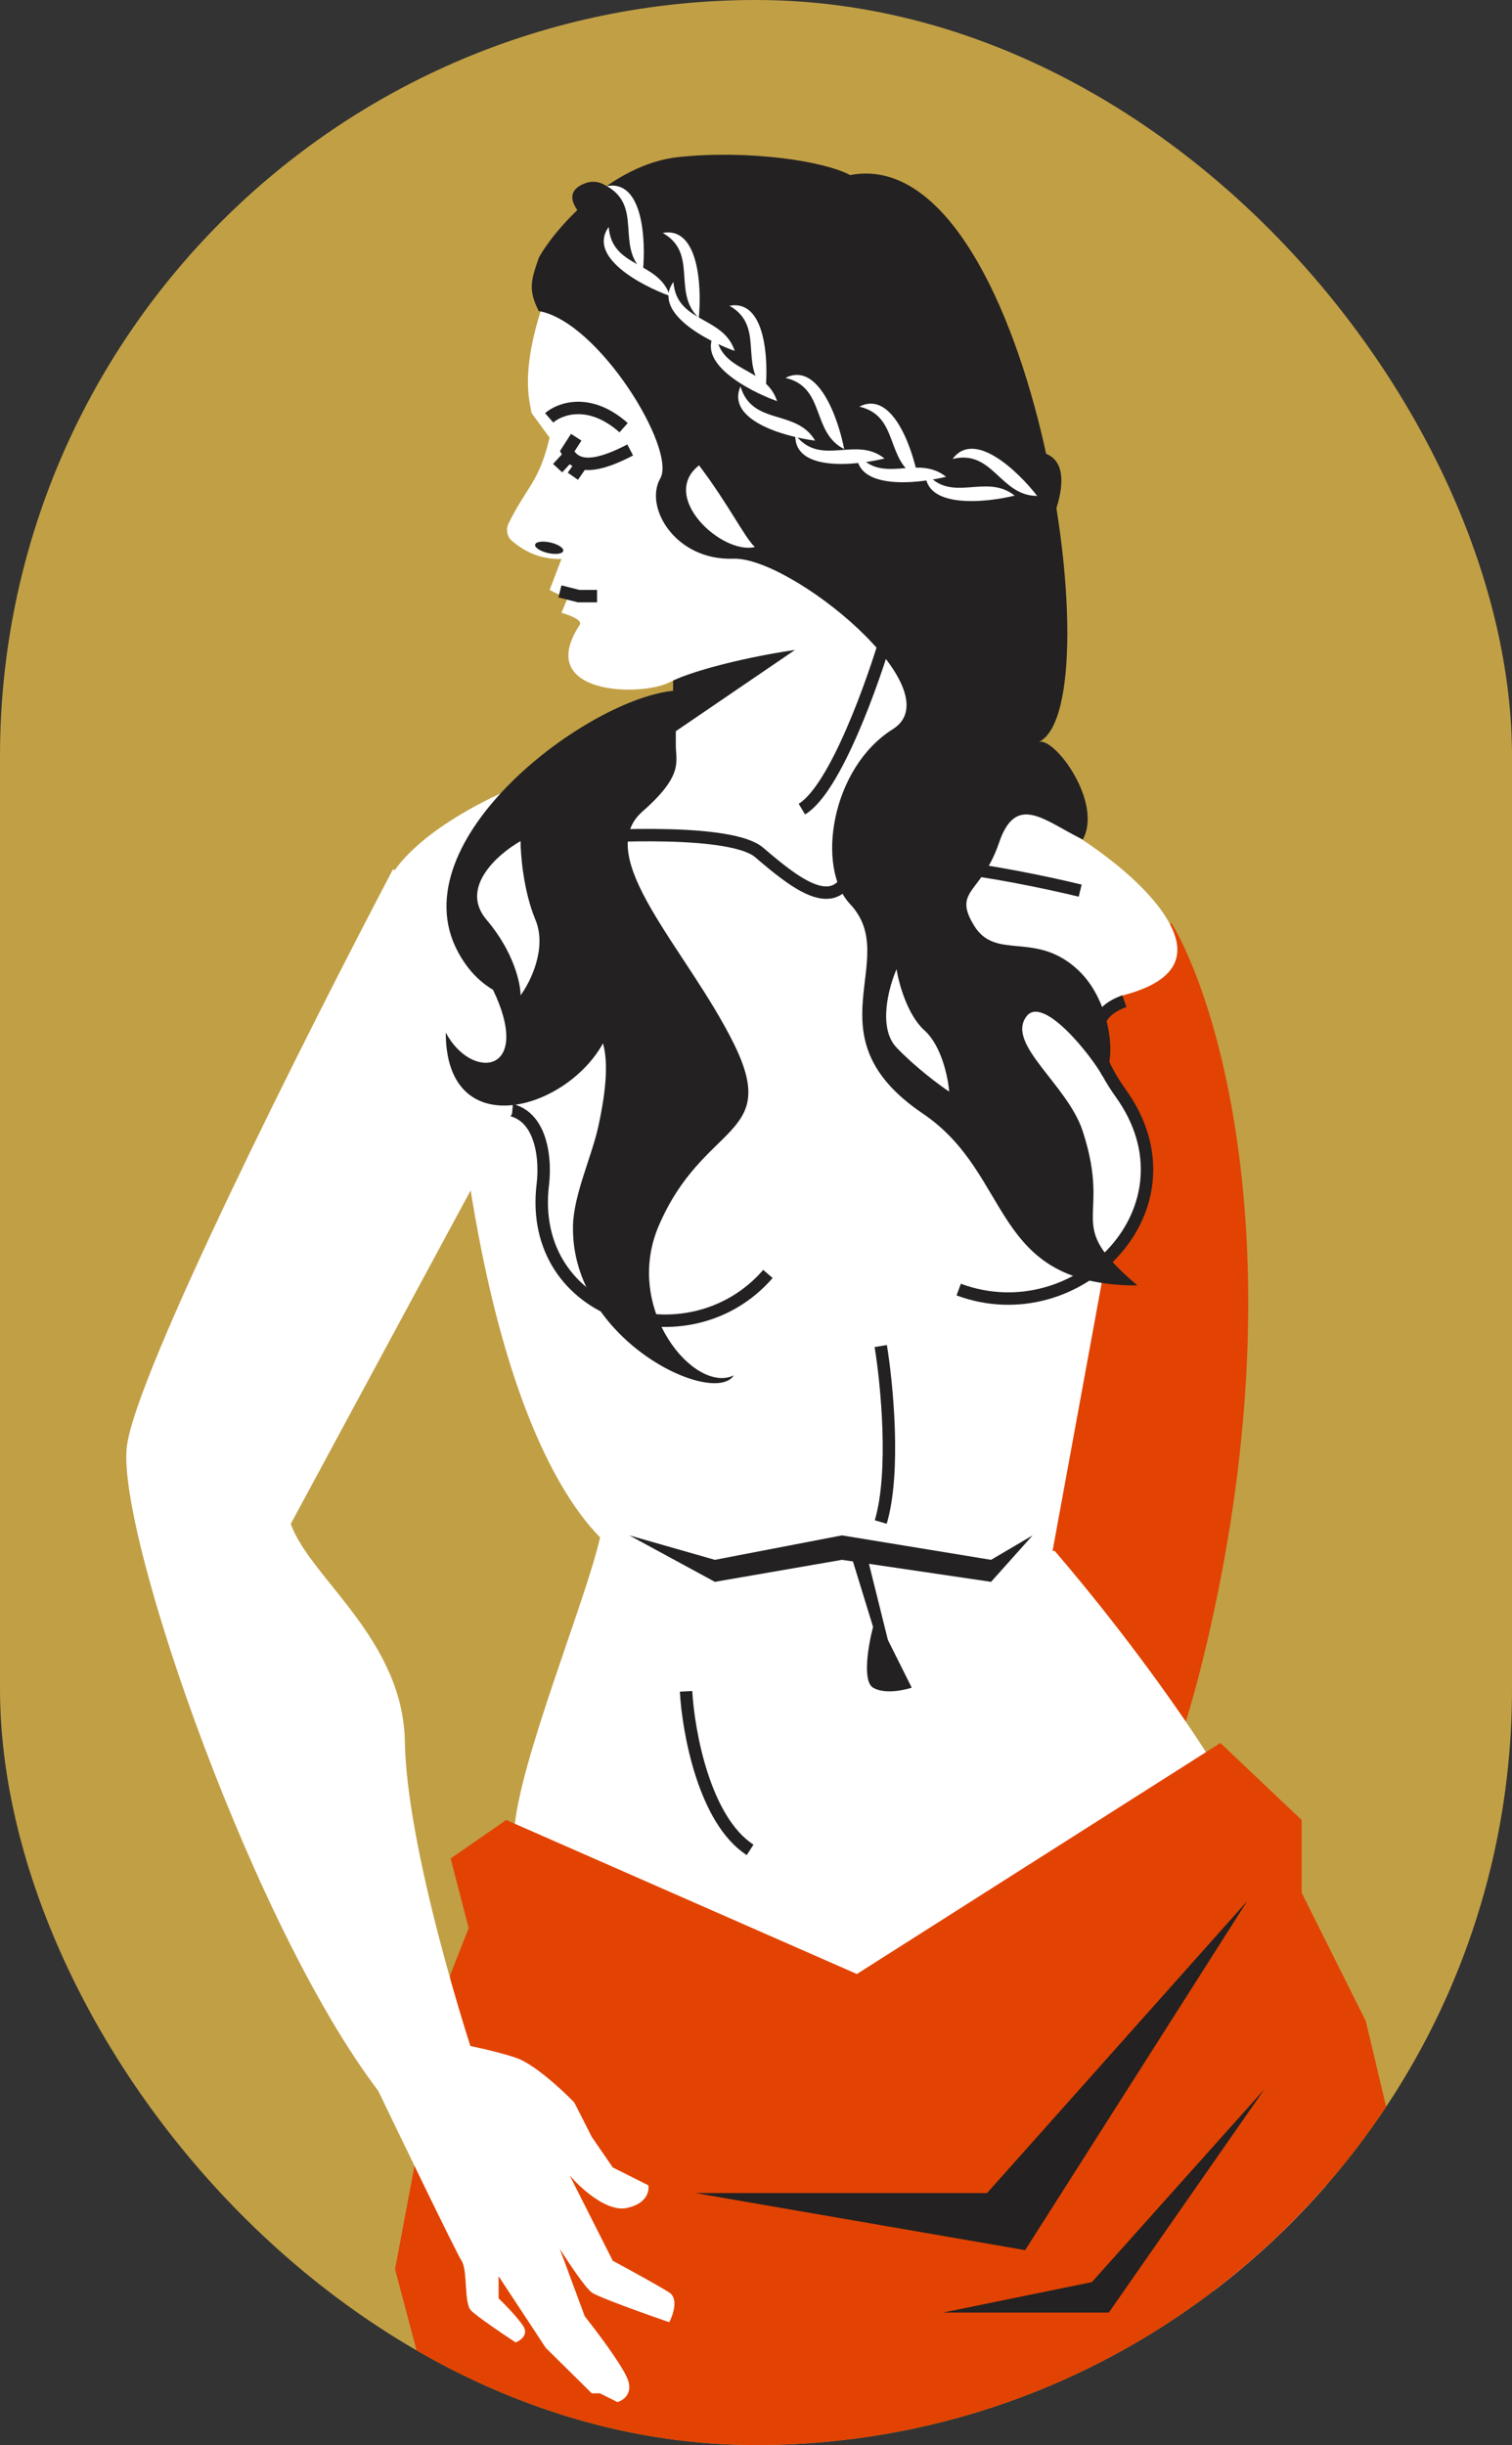 <?xml version="1.0" encoding="UTF-8"?> <svg xmlns="http://www.w3.org/2000/svg" width="365" height="590" viewBox="0 0 365 590" fill="none"><rect x="0" y="0" width="365" height="590" fill="#333333" stroke="none"/> <g clip-path="url(#clip0_926_18)"> <rect width="365" height="590" rx="182.5" fill="#C19F45"></rect> <path d="M291.388 396.256C313.029 303.791 294.274 241.809 282.763 222.719L215.153 288.052L228.679 423.308C240.565 452.818 269.748 488.722 291.388 396.256Z" fill="#E24302"></path> <path d="M188.784 241.874C138.251 239.266 91.641 232.866 92.456 217.072C93.271 201.279 138.251 176.006 188.784 178.614C239.318 181.221 285.027 213.801 284.212 229.594C283.397 245.388 239.318 244.481 188.784 241.874Z" fill="white"></path> <path d="M152.67 376.761C152.67 376.761 126.54 368.261 113.54 286.761C98.129 288.761 98.129 271.261 98.129 271.261L145.129 205.761L265.589 216.029L273.033 236.936L264.753 247.692L268.574 262.459L274.977 270.307L271.894 277.167L253.629 376.761H152.67Z" fill="white"></path> <path d="M309.124 462.761C307.924 441.161 272.291 394.761 254.624 374.261L144.87 370.962C141.37 386.462 125.324 424.961 124.124 441.761C122.924 458.561 134.957 522.761 141.124 552.761H326.124C320.957 531.761 310.324 484.361 309.124 462.761Z" fill="white"></path> <path d="M206.854 476.334L122.203 439.169L108.782 448.461L113.136 465.25L108.782 476.334L95.362 547.565L108.782 598.15H261.568L345.187 552.727L329.702 487.69L314.217 456.72V439.169L294.603 420.588L206.854 476.334Z" fill="#E24302"></path> <path d="M118.541 267.761C130.541 265.761 131.874 278.928 131.041 285.761C127.138 317.759 166.348 329.368 185.381 307.407" stroke="#232122" stroke-width="3"></path> <path d="M30.584 349.36C32.342 332.15 74.163 249.135 94.854 209.779L127.552 224.317L123.616 268.707L70.193 367.717C74.8 380.755 97.33 395.501 97.739 420.336C98.149 445.17 112.192 491.09 117.894 506.561C118.522 523.518 117.628 537.571 92.896 506.561C61.98 467.798 28.386 370.873 30.584 349.36Z" fill="white"></path> <path d="M276.674 280.285C276.674 298.805 263.535 313.818 247.326 313.818C231.118 313.818 217.978 298.805 217.978 280.285C216.886 261.489 231.118 246.753 247.326 246.753C263.535 246.753 273.926 262.174 276.674 280.285Z" fill="white"></path> <path d="M271.427 241.588C259.364 245.795 266.37 257.968 270.582 263.843C290.308 291.354 260.038 321.816 231.432 311.179" stroke="#232122" stroke-width="3"></path> <path d="M215.357 138.873L224.343 198.071H162.804L162.804 146.457L215.357 138.873Z" fill="white"></path> <path d="M172.57 376.393L151.918 370.493L172.57 381.704L203.252 376.393L239.245 381.704L249.275 370.493L239.245 376.393L203.252 370.493L172.57 376.393Z" fill="#232122"></path> <path d="M210.76 392.572L205.425 375.235H209.242L214.336 395.713L220.095 407.241C218.094 407.908 213.427 408.841 210.76 407.241C208.092 405.641 209.648 396.795 210.76 392.572Z" fill="#232122"></path> <path d="M165.616 408.125C166.159 417.891 170.011 439.215 181.08 446.377" stroke="#232122" stroke-width="3"></path> <path d="M148.382 295.024C148.633 297.007 150.416 301.337 155.539 302.791" stroke="#232122" stroke-width="3"></path> <path d="M111.421 545.528C110.193 543.686 95.832 513.963 88.805 499.331L111.421 493.282C113.932 493.751 120.056 495.054 124.47 496.516C128.885 497.979 135.756 504.344 138.64 507.344L142.859 515.641L147.921 523.013L156.499 527.313C156.781 528.719 156.134 531.785 151.296 532.798C146.459 533.81 140.093 527.969 137.515 524.923L147.921 545.528C151.531 547.472 159.312 551.726 161.562 553.188C163.812 554.651 162.499 558.579 161.562 560.36C155.984 558.438 144.434 554.313 142.859 553.188C141.284 552.063 137.046 545.688 135.124 542.641L141.171 558.954C143.796 562.235 149.496 569.754 151.296 573.579C153.096 577.404 150.546 579.204 149.046 579.626L144.828 577.516H142.859L131.749 566.548L120.359 549.251V554.595C121.729 555.907 124.829 559.066 126.265 561.204C127.701 563.341 125.667 564.779 124.47 565.23C121.485 563.268 115.157 558.987 113.724 557.554C111.933 555.763 112.957 547.831 111.421 545.528Z" fill="white"></path> <path d="M133.781 202.534C147.584 201.288 176.805 200.175 183.267 205.699C191.343 212.604 200.788 220.306 204.911 211.342C208.208 204.171 243.517 210.735 260.759 214.914" stroke="#232122" stroke-width="3"></path> <path d="M195.457 154.414L162.487 176.889V161.321L195.457 154.414Z" fill="#232122"></path> <path d="M122.797 126.242C127.271 117.241 130.114 116.387 132.671 105.609L128.311 99.661C128.076 97.298 124.407 88.503 134.186 65.154C146.41 35.969 205.658 45.841 221.829 58.617C238 71.393 240.545 105.072 228.426 122.378C218.73 136.224 214.929 144.537 215.637 156.249C202.605 153.275 170.33 160.109 161.76 164.577C154.675 168.271 128.833 167.633 139.945 150.788C140.72 149.612 137.329 148.36 135.537 147.88L136.954 144.455L132.671 142.375L135.537 134.885C133.003 134.885 128.544 134.72 123.6 130.541C122.354 129.488 122.071 127.703 122.797 126.242Z" fill="white"></path> <path d="M152.131 108.579C146.727 111.392 143.015 112.325 140.485 111.771M140.485 111.771L138.287 114.917M140.485 111.771C139.209 111.491 138.233 110.832 137.494 109.844M139.098 105.505L136.913 108.914C137.088 109.25 137.281 109.561 137.494 109.844M137.494 109.844L134.613 112.962" stroke="#232122" stroke-width="3"></path> <ellipse cx="3.476" cy="1.304" rx="3.476" ry="1.304" transform="matrix(-0.976 -0.22 -0.22 0.976 136.252 131.67)" fill="#232122"></ellipse> <path d="M214.385 152.276C210.804 164.583 201.63 190.407 193.574 195.24" stroke="#232122" stroke-width="3"></path> <path d="M132.574 100.829C135.141 98.585 142.328 95.919 150.542 103.204" stroke="#232122" stroke-width="3"></path> <path d="M130.039 62.293L130.064 62.22C133.57 55.687 147.347 39.62 163.845 37.893C180.342 36.167 198.667 38.741 205.21 42.247C248.711 33.926 269.457 170.129 250.78 179.038C254.628 177.822 266.307 193.737 261.383 202.584C252.169 198.09 245.282 191.177 241.153 203.398C237.023 215.62 229.868 214.742 235.145 223.353C240.423 231.964 250.053 224.424 260.33 234.146C268.552 241.924 269.637 256.816 266.211 259.779C263.711 255.057 251.823 239.924 247.794 245.257C242.757 251.923 257.704 261.683 261.383 272.988C268.64 295.285 256.221 294.648 274.585 310.187C238.799 310.187 244.802 283.594 222.753 268.696C194.969 249.923 217.825 231.535 205.21 218.155C196.97 209.416 200.556 185.37 215.518 175.959C230.48 166.547 190.948 134.319 177.01 134.817C163.071 135.315 155.413 122.403 159.395 115.434C163.378 108.465 144.5 77.553 130.064 75.064C127.421 69.91 128.231 67.552 130.039 62.293Z" fill="#232122"></path> <path d="M154.309 62.046C153.064 54.608 148.573 40.689 140.568 44.513C132.562 48.338 146.393 57.795 154.309 62.046Z" fill="#232122"></path> <path d="M251.115 131.474C254.859 124.928 260.194 111.309 251.575 109.203C242.957 107.096 247.677 123.172 251.115 131.474Z" fill="#232122"></path> <path d="M155.204 65.411C155.935 57.905 155.215 43.297 146.491 44.91C155.204 49.842 148.665 59.249 155.204 65.411Z" fill="white"></path> <path d="M168.689 76.706C169.419 69.2 168.699 54.592 159.975 56.205C168.689 61.138 162.149 70.544 168.689 76.706Z" fill="white"></path> <path d="M184.802 94.286C185.533 86.78 184.813 72.172 176.088 73.785C184.802 78.718 178.262 88.124 184.802 94.286Z" fill="white"></path> <path d="M203.789 108.368C202.356 100.964 197.515 87.163 189.609 91.189C199.365 93.442 195.768 104.319 203.789 108.368Z" fill="white"></path> <path d="M221.622 115.302C220.189 107.898 215.348 94.097 207.442 98.123C217.198 100.376 213.601 111.253 221.622 115.302Z" fill="white"></path> <path d="M250.38 119.665C245.755 113.709 235.197 103.587 229.965 110.752C239.685 108.352 241.395 119.68 250.38 119.665Z" fill="white"></path> <path d="M161.734 71.424C154.64 68.866 141.751 61.953 146.948 54.763C147.669 64.75 158.971 62.874 161.734 71.424Z" fill="white"></path> <path d="M177.359 84.685C170.264 82.127 157.375 75.215 162.572 68.024C163.294 78.011 174.595 76.135 177.359 84.685Z" fill="white"></path> <path d="M187.587 96.799C180.493 94.241 167.604 87.328 172.801 80.138C173.522 90.125 184.824 88.249 187.587 96.799Z" fill="white"></path> <path d="M196.775 106.333C189.297 105.359 175.224 101.376 178.756 93.237C181.605 102.835 192.24 98.576 196.775 106.333Z" fill="white"></path> <path d="M213.526 110.636C206.2 112.425 191.637 113.786 191.996 104.921C198.115 112.846 206.498 105.037 213.526 110.636Z" fill="white"></path> <path d="M228.383 115.05C221.057 116.839 206.494 118.2 206.853 109.335C212.972 117.26 221.355 109.451 228.383 115.05Z" fill="white"></path> <path d="M244.947 119.595C237.621 121.383 223.059 122.744 223.417 113.879C229.537 121.804 237.92 113.996 244.947 119.595Z" fill="white"></path> <path d="M182.231 131.997C179.753 129.735 175.986 121.855 168.747 112.289C159.028 119.923 174.325 133.933 182.231 131.997Z" fill="white"></path> <path d="M212.616 324.802C214.106 333.929 216.192 355.199 212.616 367.268" stroke="#232122" stroke-width="3"></path> <path d="M238.284 529.188L301.064 458.753L247.472 542.969L167.849 529.188H238.284Z" fill="#232122"></path> <path d="M263.583 550.68L305.259 504.101L267.669 558.035H227.627L263.583 550.68Z" fill="#232122"></path> <path d="M216.434 252.79C211.873 248.022 214.534 238.192 216.434 233.873C216.953 237.242 219.026 244.912 223.172 248.644C227.318 252.376 228.873 260.046 229.132 263.415C226.8 261.86 220.995 257.558 216.434 252.79Z" fill="white"></path> <path d="M138.32 295.8C138.473 288.282 142.858 279.083 144.453 271.749C146.554 262.088 146.72 255.868 145.561 251.767C136.516 268.114 107.608 276.147 107.608 249.154C113.764 260.842 128.769 259.249 119.019 238.841C115.877 236.971 112.944 234.147 110.541 229.669C96.047 202.654 142.344 168.136 163.145 166.633V179.9C163.145 183.775 165.093 187.051 155.113 195.797C142.637 206.729 165.875 229.031 177.15 251.847C188.425 274.662 169.823 270.608 159.018 295.8C150.374 315.954 167.754 336.473 177.15 331.878C172.239 339.522 137.759 323.318 138.32 295.8Z" fill="#232122"></path> <path d="M117.44 221.922C110.857 214.193 120.183 206.06 125.669 202.959C125.669 206.418 126.385 215.052 129.247 221.922C132.109 228.791 128.054 236.948 125.669 240.169C125.669 237.306 124.023 229.65 117.44 221.922Z" fill="white"></path> <path d="M135.167 142.703L139.701 143.852H144.132" stroke="#232122" stroke-width="3"></path> </g> <defs> <clipPath id="clip0_926_18"> <rect width="365" height="590" rx="182.5" fill="white"></rect> </clipPath> </defs> </svg> 